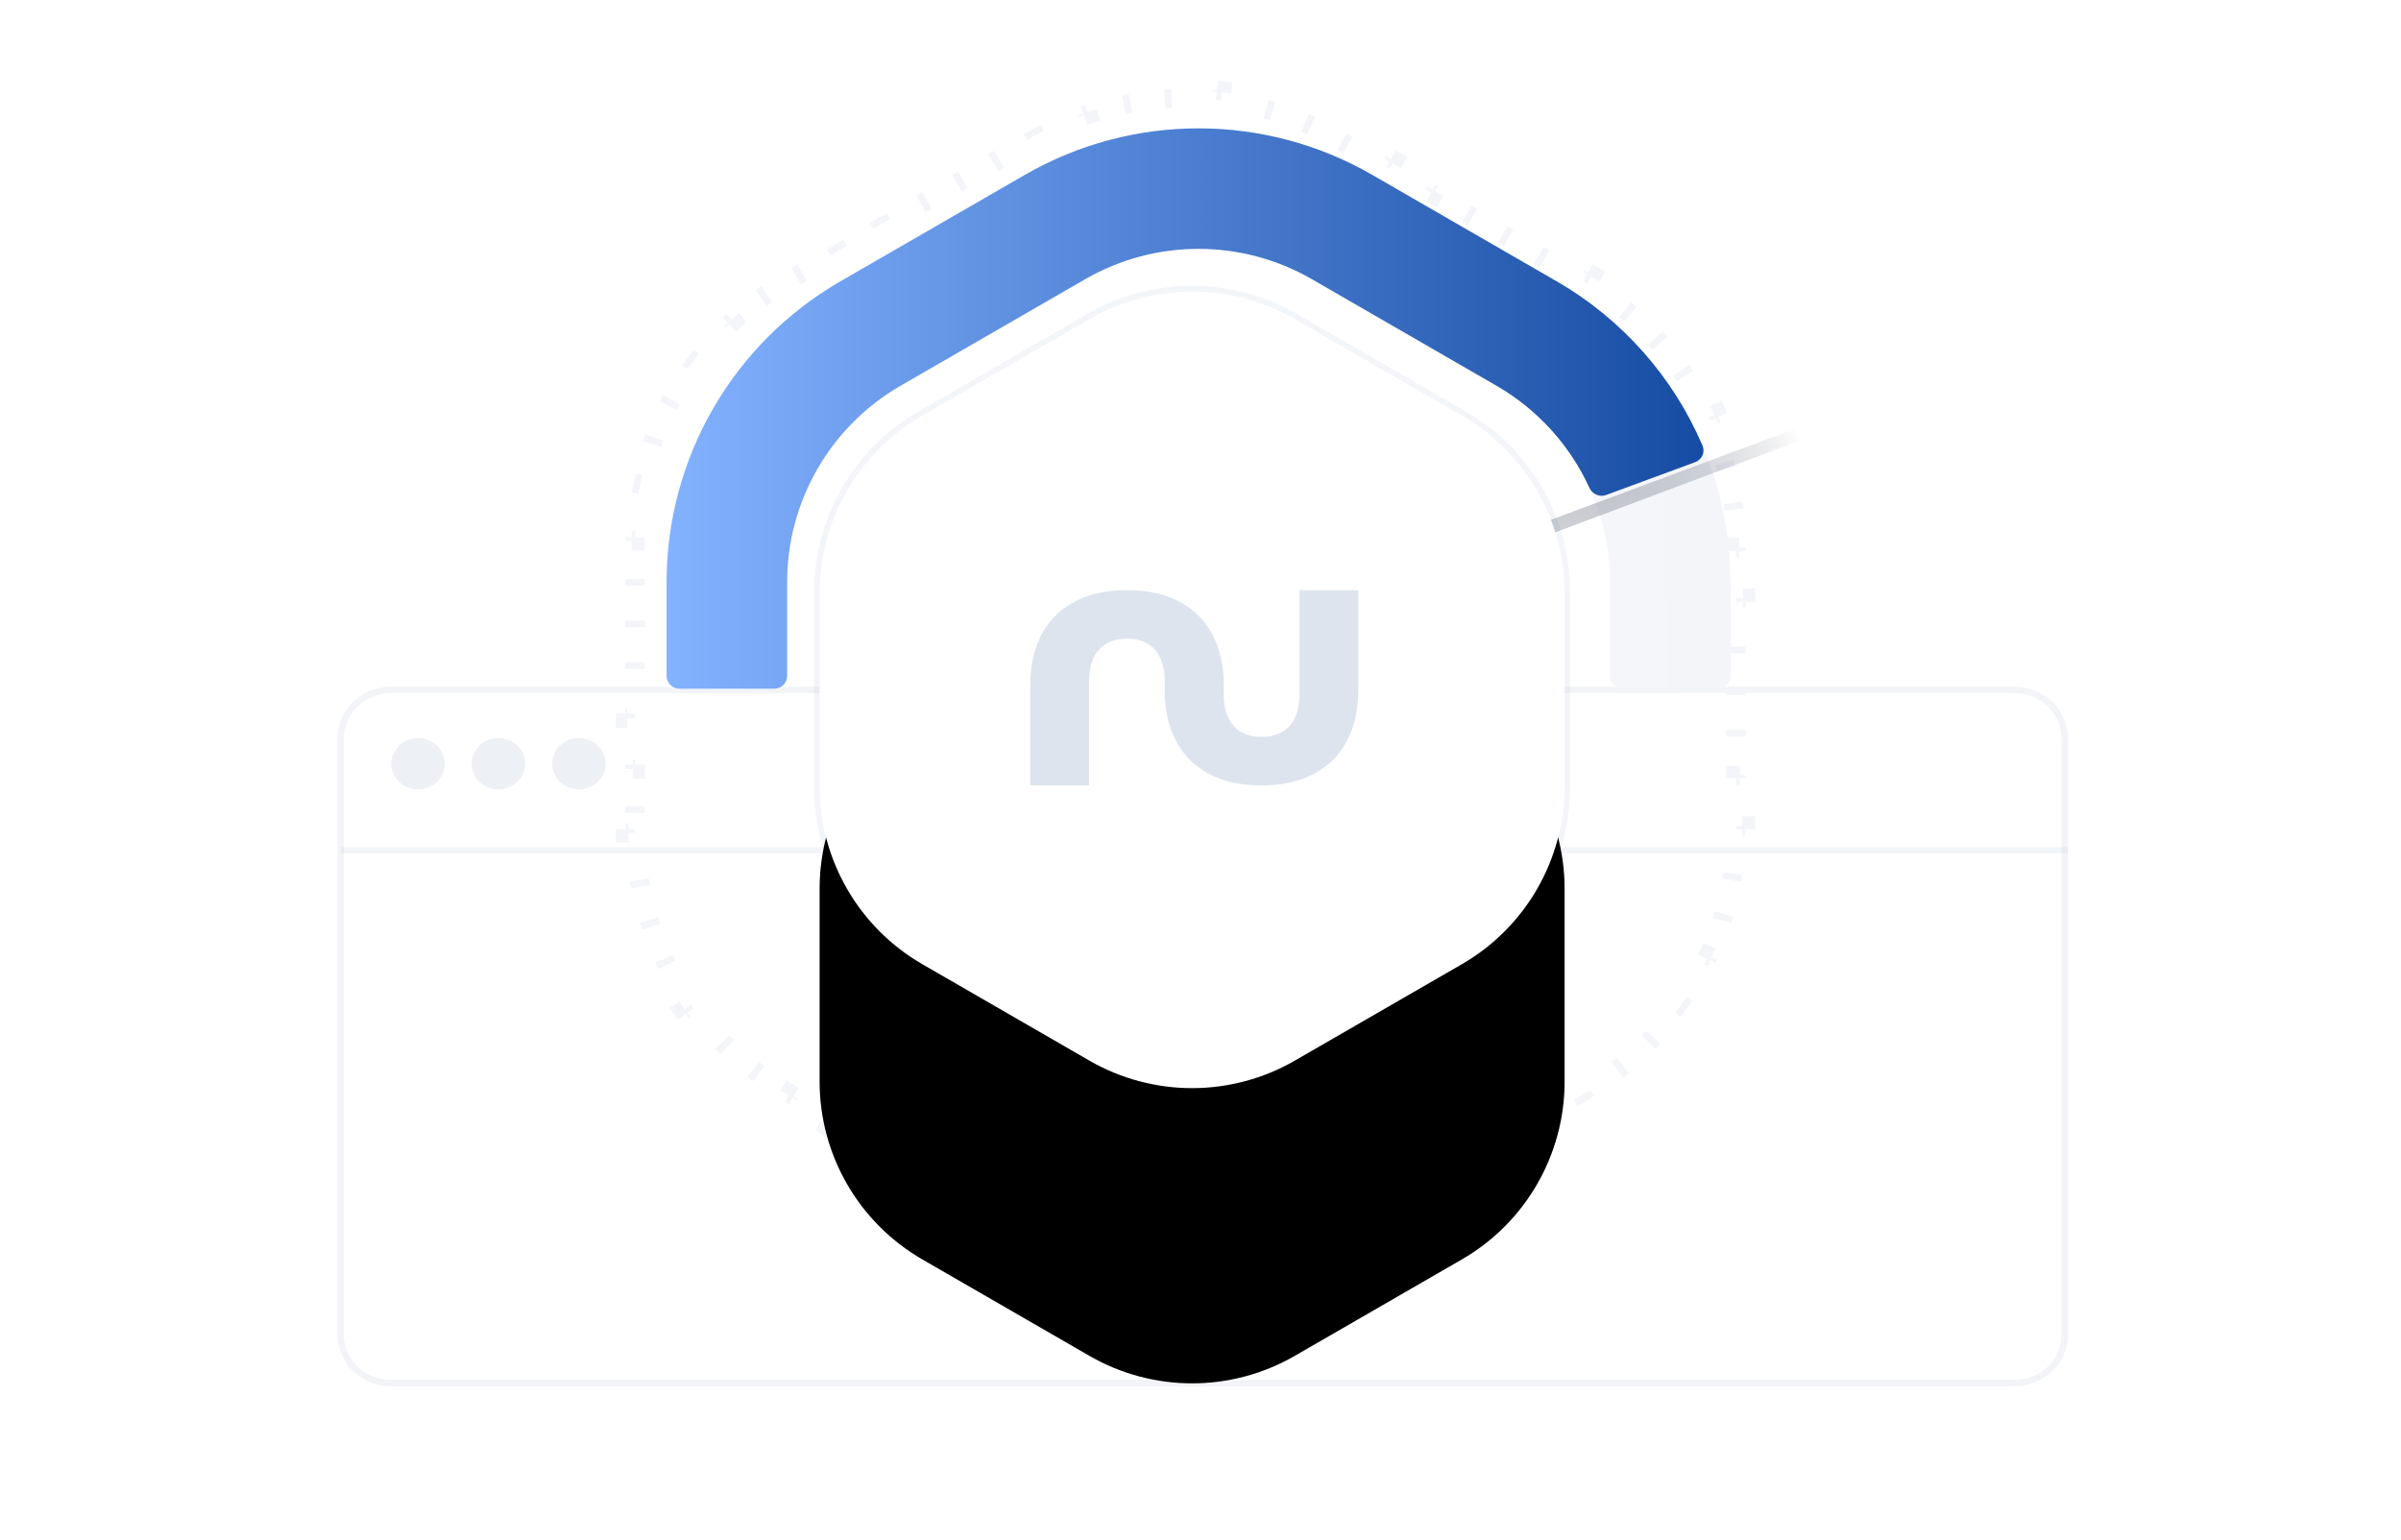 <svg width="374" height="240" viewBox="0 0 374 240" fill="none" xmlns="http://www.w3.org/2000/svg">
<path d="M60.925 107.5H313.76C318.121 107.5 321.619 110.878 321.619 115V208C321.619 212.122 318.121 215.5 313.76 215.5H60.925C56.564 215.5 53.066 212.122 53.066 208V115C53.066 110.878 56.564 107.5 60.925 107.5Z" fill="white" stroke="#F2F4F7"/>
<path d="M53.089 132.5H322.119" stroke="#0E3F7E" stroke-opacity="0.05"/>
<path opacity="0.5" d="M65.104 123C67.412 123 69.283 121.209 69.283 119C69.283 116.791 67.412 115 65.104 115C62.796 115 60.925 116.791 60.925 119C60.925 121.209 62.796 123 65.104 123Z" fill="#DDE4ED"/>
<path opacity="0.5" d="M77.641 123C79.949 123 81.82 121.209 81.82 119C81.82 116.791 79.949 115 77.641 115C75.333 115 73.462 116.791 73.462 119C73.462 121.209 75.333 123 77.641 123Z" fill="#DDE4ED"/>
<path opacity="0.5" d="M90.178 123C92.486 123 94.357 121.209 94.357 119C94.357 116.791 92.486 115 90.178 115C87.87 115 85.999 116.791 85.999 119C85.999 121.209 87.87 123 90.178 123Z" fill="#DDE4ED"/>
<path d="M97.433 129.201C97.433 129.39 97.434 129.58 97.436 129.769L98.936 129.752C98.97 132.718 99.282 135.642 99.854 138.493L98.383 138.788C98.457 139.159 98.536 139.53 98.619 139.899L100.082 139.57C100.729 142.448 101.641 145.245 102.799 147.929L101.422 148.523C101.572 148.871 101.726 149.217 101.884 149.56L103.247 148.934C104.473 151.602 105.944 154.151 107.642 156.547L106.418 157.414C106.637 157.723 106.859 158.029 107.085 158.332L108.289 157.437C110.034 159.782 112.001 161.97 114.17 163.969L113.153 165.072C113.431 165.329 113.712 165.582 113.997 165.832L114.988 164.706C117.171 166.626 119.547 168.358 122.099 169.871L121.334 171.162C121.497 171.258 121.66 171.354 121.824 171.449L122.252 171.695L123.002 170.396L129.838 174.343L129.088 175.642L129.942 176.135L130.692 174.836L137.528 178.783L136.778 180.082L137.633 180.576L138.383 179.277L145.219 183.223L144.469 184.522L145.323 185.016L146.073 183.717L152.91 187.664L152.16 188.963L153.014 189.456L153.764 188.157L160.6 192.104L159.85 193.403L160.277 193.649C160.442 193.744 160.606 193.838 160.771 193.931L161.506 192.623C164.092 194.076 166.781 195.268 169.535 196.199L169.055 197.62C169.414 197.741 169.774 197.858 170.135 197.971L170.582 196.539C173.398 197.418 176.277 198.027 179.18 198.366L179.006 199.856C179.382 199.9 179.758 199.939 180.135 199.974L180.274 198.481C183.198 198.753 186.141 198.753 189.064 198.481L189.203 199.974C189.58 199.939 189.956 199.9 190.332 199.856L190.158 198.366C193.061 198.027 195.94 197.418 198.756 196.539L199.203 197.971C199.564 197.858 199.924 197.741 200.283 197.62L199.803 196.199C202.557 195.268 205.246 194.076 207.832 192.623L208.567 193.931C208.732 193.838 208.897 193.744 209.061 193.649L209.488 193.403L208.738 192.104L215.574 188.157L216.324 189.456L217.179 188.963L216.429 187.664L223.265 183.717L224.015 185.016L224.869 184.522L224.119 183.223L230.955 179.277L231.705 180.576L232.56 180.082L231.81 178.783L238.646 174.836L239.396 176.135L240.25 175.642L239.5 174.343L246.336 170.396L247.086 171.695L247.514 171.449C247.678 171.354 247.841 171.258 248.004 171.162L247.239 169.871C249.791 168.358 252.167 166.626 254.351 164.706L255.341 165.832C255.626 165.582 255.907 165.329 256.185 165.072L255.169 163.969C257.337 161.97 259.304 159.782 261.049 157.437L262.253 158.332C262.479 158.029 262.701 157.723 262.92 157.414L261.696 156.547C263.394 154.151 264.865 151.602 266.091 148.934L267.454 149.56C267.612 149.217 267.766 148.871 267.916 148.523L266.539 147.929C267.697 145.245 268.609 142.448 269.256 139.57L270.719 139.899C270.802 139.53 270.881 139.159 270.955 138.788L269.485 138.493C270.056 135.642 270.368 132.718 270.402 129.752L271.902 129.769C271.904 129.58 271.905 129.39 271.905 129.201V128.707H270.405V120.814H271.905V119.827H270.405V111.934H271.905V110.947H270.405V103.053H271.905V102.066H270.405V94.173H271.905V93.186H270.405V85.292H271.905V84.799C271.905 84.609 271.904 84.42 271.902 84.231L270.402 84.248C270.368 81.282 270.056 78.358 269.485 75.507L270.955 75.212C270.881 74.841 270.802 74.47 270.719 74.101L269.256 74.43C268.609 71.552 267.697 68.755 266.539 66.071L267.916 65.477C267.766 65.129 267.612 64.783 267.454 64.44L266.091 65.066C264.865 62.398 263.394 59.849 261.696 57.453L262.92 56.586C262.701 56.277 262.479 55.971 262.253 55.668L261.049 56.563C259.304 54.218 257.337 52.03 255.169 50.031L256.185 48.928C255.907 48.671 255.626 48.418 255.341 48.168L254.351 49.294C252.167 47.374 249.791 45.641 247.239 44.129L248.004 42.838C247.841 42.742 247.678 42.646 247.514 42.551L247.086 42.305L246.336 43.604L239.5 39.657L240.25 38.358L239.396 37.864L238.646 39.163L231.81 35.217L232.56 33.918L231.705 33.424L230.955 34.723L224.119 30.776L224.869 29.477L224.015 28.984L223.265 30.283L216.429 26.336L217.179 25.037L216.324 24.544L215.574 25.843L208.738 21.896L209.488 20.597L209.061 20.351C208.897 20.256 208.732 20.162 208.567 20.069L207.832 21.377C205.246 19.924 202.557 18.732 199.803 17.801L200.283 16.38C199.924 16.259 199.564 16.142 199.203 16.029L198.756 17.461C195.94 16.582 193.061 15.973 190.158 15.634L190.332 14.144C189.956 14.1 189.58 14.061 189.203 14.026L189.064 15.519C186.141 15.246 183.198 15.246 180.274 15.519L180.135 14.026C179.758 14.061 179.382 14.1 179.006 14.144L179.18 15.634C176.277 15.973 173.398 16.582 170.582 17.461L170.135 16.029C169.774 16.142 169.414 16.259 169.055 16.38L169.535 17.801C166.781 18.732 164.092 19.924 161.506 21.377L160.771 20.069C160.606 20.162 160.442 20.256 160.277 20.351L159.85 20.597L160.6 21.896L153.764 25.843L153.014 24.544L152.16 25.037L152.91 26.336L146.073 30.283L145.323 28.984L144.469 29.477L145.219 30.776L138.383 34.723L137.633 33.424L136.778 33.918L137.528 35.217L130.692 39.163L129.942 37.864L129.088 38.358L129.838 39.657L123.002 43.604L122.252 42.305L121.824 42.551C121.66 42.646 121.497 42.742 121.334 42.838L122.099 44.129C119.547 45.641 117.171 47.374 114.988 49.294L113.997 48.168C113.712 48.418 113.431 48.671 113.153 48.928L114.17 50.031C112.001 52.03 110.034 54.218 108.289 56.563L107.085 55.668C106.859 55.971 106.637 56.277 106.418 56.586L107.642 57.453C105.944 59.849 104.473 62.398 103.247 65.066L101.884 64.44C101.726 64.783 101.572 65.129 101.422 65.477L102.799 66.071C101.641 68.755 100.729 71.552 100.082 74.43L98.619 74.101C98.536 74.47 98.457 74.841 98.383 75.212L99.854 75.507C99.282 78.358 98.97 81.282 98.936 84.248L97.436 84.231C97.434 84.42 97.433 84.609 97.433 84.799V85.292H98.933V93.186H97.433V94.173H98.933V102.066H97.433V103.053H98.933V110.947H97.433V111.934H98.933V119.827H97.433V120.814H98.933V128.707H97.433V129.201Z" stroke="#F3F5F9" stroke-width="3" stroke-dasharray="1.05 8.43"/>
<g clip-path="url(#clip0_2318_15398)">
<g clip-path="url(#clip1_2318_15398)">
<path d="M213.755 27.251L242.497 43.845C259.242 53.513 269.557 71.379 269.557 90.714V105.308C269.557 106.413 268.662 107.308 267.557 107.308H252.781C251.676 107.308 250.781 106.413 250.781 105.308V90.714C250.781 78.087 244.044 66.419 233.109 60.106L204.367 43.511C193.431 37.198 179.959 37.198 169.023 43.511L140.281 60.106C129.345 66.419 122.609 78.087 122.609 90.714V105.308C122.609 106.413 121.714 107.308 120.609 107.308H105.833C104.728 107.308 103.833 106.413 103.833 105.308V90.714C103.833 71.379 114.148 53.513 130.893 43.845L159.635 27.251C176.38 17.583 197.01 17.583 213.755 27.251Z" fill="url(#paint0_linear_2318_15398)"/>
<path d="M213.755 27.251L242.497 43.845C252.799 49.793 260.667 58.844 265.197 69.43C265.635 70.456 265.103 71.624 264.057 72.01L250.179 77.13C249.158 77.507 248.028 76.995 247.575 76.005C244.569 69.44 239.573 63.837 233.109 60.106L204.367 43.511C193.431 37.198 179.959 37.198 169.023 43.511L140.281 60.106C129.345 66.419 122.609 78.087 122.609 90.714V105.308C122.609 106.413 121.714 107.308 120.609 107.308H105.833C104.728 107.308 103.833 106.413 103.833 105.308V90.714C103.833 71.379 114.148 53.513 130.893 43.845L159.635 27.251C176.38 17.583 197.01 17.583 213.755 27.251Z" fill="url(#paint1_linear_2318_15398)"/>
</g>
</g>
<mask id="mask0_2318_15398" style="mask-type:alpha" maskUnits="userSpaceOnUse" x="214" y="67" width="67" height="27">
<rect x="214.833" y="67" width="66" height="27" fill="url(#paint2_linear_2318_15398)"/>
</mask>
<g mask="url(#mask0_2318_15398)">
<g clip-path="url(#clip2_2318_15398)">
<g clip-path="url(#clip3_2318_15398)">
<path d="M216.704 92.464C216.187 92.658 215.767 92.815 215.767 92.815L215.067 90.941C215.067 90.941 215.486 90.785 216.004 90.591L278.761 67.127C279.278 66.934 279.697 66.777 279.697 66.777L280.398 68.65C280.398 68.65 279.978 68.807 279.461 69.001L216.704 92.464Z" fill="#2A3346"/>
<path d="M216.704 92.464C216.187 92.658 215.767 92.815 215.767 92.815L215.067 90.941C215.067 90.941 215.486 90.785 216.004 90.591L278.761 67.127C279.278 66.934 279.697 66.777 279.697 66.777L280.398 68.65C280.398 68.65 279.978 68.807 279.461 69.001L216.704 92.464Z" fill="url(#paint3_linear_2318_15398)"/>
</g>
</g>
</g>
<g clip-path="url(#clip4_2318_15398)">
<g clip-path="url(#clip5_2318_15398)">
<path d="M169.454 48.875C179.502 43.074 191.883 43.074 201.931 48.875L228.343 64.124C238.392 69.926 244.582 80.648 244.582 92.251V122.749C244.582 134.352 238.392 145.074 228.343 150.875L201.931 166.125C191.883 171.926 179.502 171.926 169.454 166.125L143.042 150.875C132.993 145.074 126.803 134.352 126.803 122.749V92.251C126.803 80.648 132.993 69.926 143.042 64.124L169.454 48.875Z" fill="#0E3F7E" fill-opacity="0.05"/>
<g filter="url(#filter0_dddddd_2318_15398)">
<path d="M169.693 49.737C179.594 44.021 191.792 44.021 201.693 49.737L227.716 64.762C237.617 70.478 243.716 81.042 243.716 92.475V122.524C243.716 133.957 237.617 144.521 227.716 150.238L201.693 165.262C191.792 170.979 179.594 170.979 169.693 165.262L143.669 150.238C133.768 144.521 127.669 133.957 127.669 122.524V92.475C127.669 81.042 133.768 70.478 143.669 64.762L169.693 49.737Z" fill="black"/>
</g>
<path d="M169.693 49.737C179.594 44.021 191.792 44.021 201.693 49.737L227.716 64.762C237.617 70.478 243.716 81.042 243.716 92.475V122.524C243.716 133.957 237.617 144.521 227.716 150.238L201.693 165.262C191.792 170.979 179.594 170.979 169.693 165.262L143.669 150.238C133.768 144.521 127.669 133.957 127.669 122.524V92.475C127.669 81.042 133.768 70.478 143.669 64.762L169.693 49.737Z" fill="white"/>
<path d="M171.603 56.634C180.322 51.601 191.063 51.601 199.782 56.634L222.698 69.865C231.417 74.899 236.788 84.201 236.788 94.269V120.73C236.788 130.798 231.417 140.101 222.698 145.135L199.782 158.365C191.063 163.399 180.322 163.399 171.603 158.365L148.687 145.135C139.968 140.101 134.597 130.798 134.597 120.73V94.269C134.597 84.201 139.968 74.899 148.687 69.865L171.603 56.634Z" fill="white"/>
<path d="M171.603 56.634C180.322 51.601 191.063 51.601 199.782 56.634L222.698 69.865C231.417 74.899 236.788 84.201 236.788 94.269V120.73C236.788 130.798 231.417 140.101 222.698 145.135L199.782 158.365C191.063 163.399 180.322 163.399 171.603 158.365L148.687 145.135C139.968 140.101 134.597 130.798 134.597 120.73V94.269C134.597 84.201 139.968 74.899 148.687 69.865L171.603 56.634Z" fill="white"/>
<path fill-rule="evenodd" clip-rule="evenodd" d="M181.435 107.539V106.161C181.435 102.237 179.597 99.515 175.567 99.515C171.537 99.515 169.628 102.166 169.628 106.161V122.387H160.472V106.797C160.472 97.641 165.916 91.95 175.567 91.95C184.961 91.95 190.336 97.376 190.615 106.077L190.615 106.078V106.091C190.623 106.324 190.626 106.559 190.626 106.797H190.615V108.176C190.615 112.1 192.454 114.822 196.484 114.822C200.514 114.822 202.423 112.17 202.423 108.176V91.95H211.579V107.539C211.579 116.695 206.134 122.387 196.484 122.387C187.146 122.387 181.78 117.026 181.441 108.418L181.435 108.411V108.245C181.428 108.012 181.424 107.777 181.424 107.539H181.435Z" fill="#DDE4ED"/>
</g>
</g>
<defs>
<filter id="filter0_dddddd_2318_15398" x="103.669" y="45.45" width="164.047" height="172.1" filterUnits="userSpaceOnUse" color-interpolation-filters="sRGB">
<feFlood flood-opacity="0" result="BackgroundImageFix"/>
<feColorMatrix in="SourceAlpha" type="matrix" values="0 0 0 0 0 0 0 0 0 0 0 0 0 0 0 0 0 0 127 0" result="hardAlpha"/>
<feOffset/>
<feColorMatrix type="matrix" values="0 0 0 0 0.055 0 0 0 0 0.247 0 0 0 0 0.494 0 0 0 0.05 0"/>
<feBlend mode="normal" in2="BackgroundImageFix" result="effect1_dropShadow_2318_15398"/>
<feColorMatrix in="SourceAlpha" type="matrix" values="0 0 0 0 0 0 0 0 0 0 0 0 0 0 0 0 0 0 127 0" result="hardAlpha"/>
<feOffset dy="1"/>
<feGaussianBlur stdDeviation="0.5"/>
<feColorMatrix type="matrix" values="0 0 0 0 0.165 0 0 0 0 0.2 0 0 0 0 0.275 0 0 0 0.05 0"/>
<feBlend mode="normal" in2="effect1_dropShadow_2318_15398" result="effect2_dropShadow_2318_15398"/>
<feColorMatrix in="SourceAlpha" type="matrix" values="0 0 0 0 0 0 0 0 0 0 0 0 0 0 0 0 0 0 127 0" result="hardAlpha"/>
<feOffset dy="3"/>
<feGaussianBlur stdDeviation="1.5"/>
<feColorMatrix type="matrix" values="0 0 0 0 0.165 0 0 0 0 0.2 0 0 0 0 0.275 0 0 0 0.05 0"/>
<feBlend mode="normal" in2="effect2_dropShadow_2318_15398" result="effect3_dropShadow_2318_15398"/>
<feColorMatrix in="SourceAlpha" type="matrix" values="0 0 0 0 0 0 0 0 0 0 0 0 0 0 0 0 0 0 127 0" result="hardAlpha"/>
<feOffset dy="6"/>
<feGaussianBlur stdDeviation="3"/>
<feColorMatrix type="matrix" values="0 0 0 0 0.165 0 0 0 0 0.2 0 0 0 0 0.275 0 0 0 0.05 0"/>
<feBlend mode="normal" in2="effect3_dropShadow_2318_15398" result="effect4_dropShadow_2318_15398"/>
<feColorMatrix in="SourceAlpha" type="matrix" values="0 0 0 0 0 0 0 0 0 0 0 0 0 0 0 0 0 0 127 0" result="hardAlpha"/>
<feOffset dy="12"/>
<feGaussianBlur stdDeviation="6"/>
<feColorMatrix type="matrix" values="0 0 0 0 0.055 0 0 0 0 0.247 0 0 0 0 0.494 0 0 0 0.05 0"/>
<feBlend mode="normal" in2="effect4_dropShadow_2318_15398" result="effect5_dropShadow_2318_15398"/>
<feColorMatrix in="SourceAlpha" type="matrix" values="0 0 0 0 0 0 0 0 0 0 0 0 0 0 0 0 0 0 127 0" result="hardAlpha"/>
<feOffset dy="24"/>
<feGaussianBlur stdDeviation="12"/>
<feColorMatrix type="matrix" values="0 0 0 0 0.055 0 0 0 0 0.247 0 0 0 0 0.494 0 0 0 0.05 0"/>
<feBlend mode="normal" in2="effect5_dropShadow_2318_15398" result="effect6_dropShadow_2318_15398"/>
<feBlend mode="normal" in="SourceGraphic" in2="effect6_dropShadow_2318_15398" result="shape"/>
</filter>
<linearGradient id="paint0_linear_2318_15398" x1="269.557" y1="63.435" x2="103.844" y2="65.015" gradientUnits="userSpaceOnUse">
<stop stop-color="#F3F5F9"/>
<stop offset="1" stop-color="#FCFDFF"/>
</linearGradient>
<linearGradient id="paint1_linear_2318_15398" x1="265.351" y1="63.654" x2="103.833" y2="63.654" gradientUnits="userSpaceOnUse">
<stop stop-color="#164CA3"/>
<stop offset="1" stop-color="#83B2FF"/>
</linearGradient>
<linearGradient id="paint2_linear_2318_15398" x1="281.112" y1="67.726" x2="214.554" y2="93.274" gradientUnits="userSpaceOnUse">
<stop stop-opacity="0"/>
<stop offset="1"/>
</linearGradient>
<linearGradient id="paint3_linear_2318_15398" x1="215.067" y1="84.698" x2="254.485" y2="47.462" gradientUnits="userSpaceOnUse">
<stop stop-color="white"/>
<stop offset="1" stop-color="white" stop-opacity="0"/>
</linearGradient>
<clipPath id="clip0_2318_15398">
<rect width="166" height="88" fill="white" transform="translate(103.833 20)"/>
</clipPath>
<clipPath id="clip1_2318_15398">
<rect width="166" height="88" fill="white" transform="translate(103.833 20)"/>
</clipPath>
<clipPath id="clip2_2318_15398">
<rect width="66" height="27" fill="white" transform="translate(214.833 66.5)"/>
</clipPath>
<clipPath id="clip3_2318_15398">
<rect width="66" height="27" fill="white" transform="translate(214.833 66.5)"/>
</clipPath>
<clipPath id="clip4_2318_15398">
<rect width="159" height="195" fill="white" transform="translate(116.833 39.5)"/>
</clipPath>
<clipPath id="clip5_2318_15398">
<rect width="159" height="195" fill="white" transform="translate(116.833 39.5)"/>
</clipPath>
</defs>
</svg>
